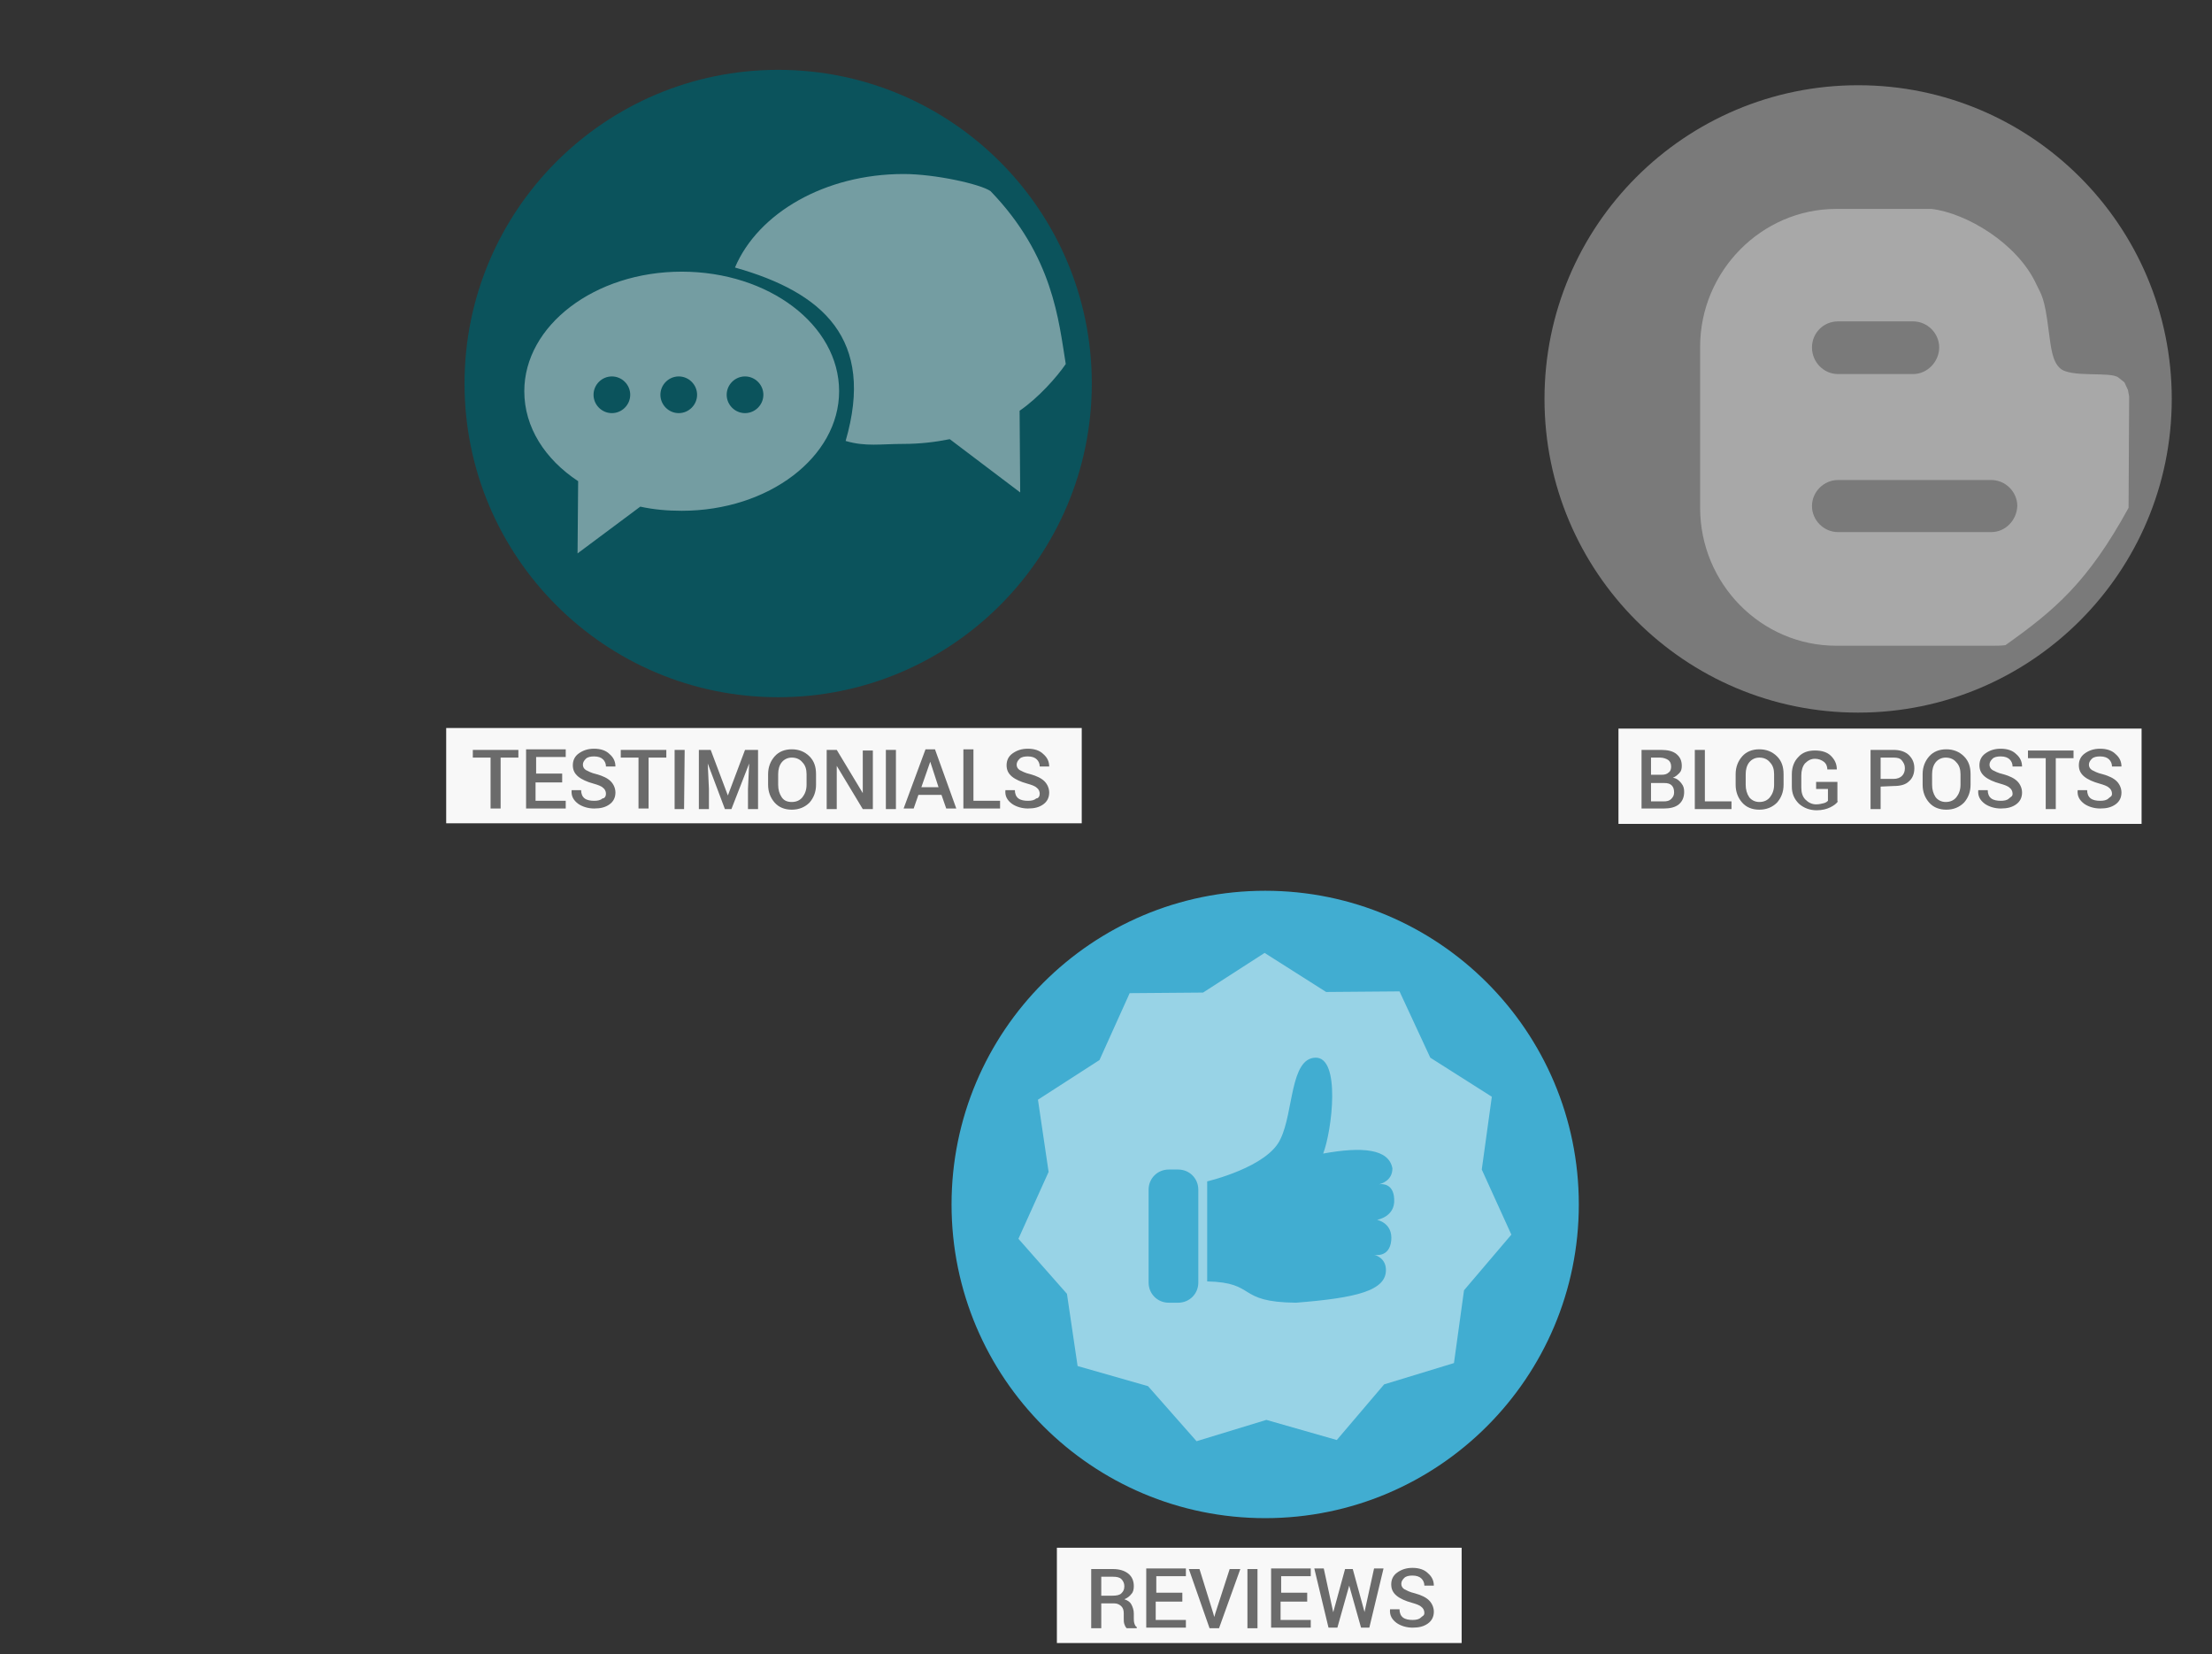 <svg xmlns="http://www.w3.org/2000/svg" xmlns:xlink="http://www.w3.org/1999/xlink" id="Layer_1" x="0px" y="0px" viewBox="0 0 373.8 279.5" style="enable-background:new 0 0 373.8 279.5;" xml:space="preserve">
<rect x="0" y="0" width="373.8" height="279.5" fill="#333333" stroke="none"/>
<style type="text/css">
	.st0{fill:#0B535C;}
	.st1{opacity:0.43;fill-rule:evenodd;clip-rule:evenodd;fill:#FFFFFF;enable-background:new    ;}
	.st2{fill:#F8F8F8;}
	.st3{fill:#6B6B6B;}
	.st4{fill:#7A7A7A;}
	.st5{opacity:0.35;fill-rule:evenodd;clip-rule:evenodd;fill:#FFFFFF;enable-background:new    ;}
	.st6{fill:#41ADD1;}
	.st7{opacity:0.46;fill-rule:evenodd;clip-rule:evenodd;fill:#FFFFFF;enable-background:new    ;}
</style>
<g>
	<g>
		<circle class="st0" cx="131.5" cy="64.8" r="53"></circle>
		<path class="st1" d="M172.3,69.4l0.1,13.8l-11.9-9c-2.5,0.5-5.1,0.8-7.8,0.8c-3.9,0-6.4,0.5-9.8-0.5c5-17.2-3.8-25.1-18.7-29.3    c3.9-9.2,15.2-15.8,28.5-15.8c5.3,0,13,1.7,14.7,2.9c10.6,11,11.5,21.9,12.7,29.2C178.6,63.7,175.5,67.2,172.3,69.4z M141.8,66.1    c0,11.1-11.9,20.2-26.6,20.2c-2.4,0-4.7-0.2-7-0.7l-10.6,7.9l0.1-12.2c-5.6-3.7-9.1-9.1-9.1-15.2c0-11.1,11.9-20.2,26.6-20.2    C129.9,45.9,141.8,54.9,141.8,66.1z M103.4,63.6c1.7,0,3.1,1.4,3.1,3.1s-1.4,3.1-3.1,3.1c-1.7,0-3.1-1.4-3.1-3.1    S101.7,63.6,103.4,63.6z M114.7,63.6c1.7,0,3.1,1.4,3.1,3.1s-1.4,3.1-3.1,3.1s-3.1-1.4-3.1-3.1S113,63.6,114.7,63.6z M125.9,63.6    c1.7,0,3.1,1.4,3.1,3.1s-1.4,3.1-3.1,3.1s-3.1-1.4-3.1-3.1S124.2,63.6,125.9,63.6z"></path>
	</g>
	<rect x="75.4" y="123" class="st2" width="107.4" height="16.1"></rect>
	<g>
		<path class="st3" d="M87.6,128h-3v8.6h-1.7V128h-3v-1.3h7.7V128z"></path>
		<path class="st3" d="M94.9,132.2h-4.4v3.1h5.1v1.3h-6.7v-10h6.7v1.3h-5v2.8H95v1.5H94.9z"></path>
		<path class="st3" d="M102.4,134.1c0-0.4-0.2-0.8-0.5-1c-0.3-0.3-0.9-0.5-1.6-0.7c-1.1-0.3-2-0.7-2.6-1.2s-0.9-1.1-0.9-1.9    c0-0.8,0.3-1.5,1-2s1.5-0.8,2.6-0.8s2,0.3,2.6,0.9c0.7,0.6,1,1.3,1,2.1l0,0h-1.6c0-0.5-0.2-0.9-0.5-1.2c-0.3-0.3-0.8-0.5-1.5-0.5    c-0.6,0-1.1,0.1-1.4,0.4c-0.3,0.3-0.5,0.6-0.5,1s0.2,0.7,0.5,0.9c0.4,0.2,0.9,0.5,1.8,0.7c1.1,0.3,1.9,0.7,2.4,1.2    s0.8,1.2,0.8,1.9c0,0.8-0.3,1.5-1,2s-1.5,0.7-2.6,0.7c-1,0-2-0.3-2.7-0.8c-0.8-0.6-1.2-1.3-1.1-2.3l0,0h1.6c0,0.6,0.2,1.1,0.6,1.4    s1,0.4,1.6,0.4s1.1-0.1,1.4-0.4C102.2,134.9,102.4,134.5,102.4,134.1z"></path>
		<path class="st3" d="M112.6,128h-3v8.6h-1.7V128h-3v-1.3h7.7V128z"></path>
		<path class="st3" d="M115.6,136.7H114v-10h1.7L115.6,136.7L115.6,136.7z"></path>
		<path class="st3" d="M120.1,126.7l2.9,7.7l0,0l2.9-7.7h2.2v10h-1.7v-3.4l0.2-4.3l0,0l-3,7.7h-1.1l-2.9-7.7l0,0l0.2,4.3v3.4h-1.7    v-10H120.1z"></path>
		<path class="st3" d="M137.9,132.6c0,1.2-0.4,2.2-1.1,3c-0.8,0.8-1.8,1.2-3,1.2s-2.2-0.4-2.9-1.2s-1.1-1.8-1.1-3v-1.8    c0-1.2,0.4-2.2,1.1-3c0.7-0.8,1.7-1.2,2.9-1.2s2.2,0.4,3,1.2c0.8,0.8,1.1,1.8,1.1,3V132.6z M136.3,130.8c0-0.8-0.2-1.5-0.7-2    c-0.4-0.5-1-0.8-1.8-0.8c-0.7,0-1.3,0.3-1.7,0.8s-0.6,1.2-0.6,2v1.8c0,0.8,0.2,1.5,0.6,2.1s1,0.8,1.7,0.8c0.8,0,1.4-0.3,1.8-0.8    c0.4-0.5,0.7-1.2,0.7-2.1V130.8z"></path>
		<path class="st3" d="M147.5,136.7h-1.7l-4.4-7.3l0,0v7.3h-1.7v-10h1.7l4.4,7.3l0,0v-7.2h1.7V136.7z"></path>
		<path class="st3" d="M151.4,136.7h-1.7v-10h1.7V136.7z"></path>
		<path class="st3" d="M159.1,134.3h-3.9l-0.8,2.3h-1.7l3.7-10h1.6l3.6,10h-1.7L159.1,134.3z M155.7,133h2.9l-1.4-4.3l0,0L155.7,133    z"></path>
		<path class="st3" d="M164.4,135.3h4.6v1.3h-6.2v-10h1.7v8.7H164.4z"></path>
		<path class="st3" d="M175.7,134.1c0-0.4-0.2-0.8-0.5-1c-0.3-0.3-0.9-0.5-1.6-0.7c-1.1-0.3-2-0.7-2.6-1.2s-0.9-1.1-0.9-1.9    c0-0.8,0.3-1.5,1-2s1.5-0.8,2.6-0.8s2,0.3,2.6,0.9c0.7,0.6,1,1.3,1,2.1l0,0h-1.6c0-0.5-0.2-0.9-0.5-1.2c-0.3-0.3-0.8-0.5-1.5-0.5    c-0.6,0-1.1,0.1-1.4,0.4c-0.3,0.3-0.5,0.6-0.5,1s0.2,0.7,0.5,0.9c0.4,0.2,0.9,0.5,1.8,0.7c1.1,0.3,1.9,0.7,2.4,1.2    s0.8,1.2,0.8,1.9c0,0.8-0.3,1.5-1,2s-1.5,0.7-2.6,0.7c-1,0-2-0.3-2.7-0.8c-0.8-0.6-1.2-1.3-1.1-2.3l0,0h1.6c0,0.6,0.2,1.1,0.6,1.4    s1,0.4,1.6,0.4s1.1-0.1,1.4-0.4C175.5,134.9,175.7,134.5,175.7,134.1z"></path>
	</g>
</g>
<g>
	<g>
		<circle class="st4" cx="314" cy="67.4" r="53"></circle>
		<path class="st5" d="M359.6,65.9l-0.6-1.3l-1-0.8c-1.3-1.1-8.1,0.1-9.9-1.6c-1.3-1.2-1.5-3.4-1.9-6.3c-0.7-5.7-1.2-6-2.1-7.9    c-3.2-6.9-11.8-12-17.7-12.7h-16.1c-12.6,0-23,10.5-23,23.3v27.2c0,12.8,10.3,23.3,23,23.3h26.4c0.7,0,1.5,0,2.2-0.1    c8.3-5.9,13.9-10.6,20.8-23.2l0.1-18.8L359.6,65.9z M310.6,54.3h12.7c2.4,0,4.4,2,4.4,4.4s-2,4.5-4.4,4.5h-12.7    c-2.4,0-4.4-2-4.4-4.5C306.2,56.3,308.1,54.3,310.6,54.3z M336.5,89.9h-25.9c-2.4,0-4.4-2-4.4-4.4s2-4.4,4.4-4.4h25.9    c2.4,0,4.4,2,4.4,4.4C340.8,87.9,338.9,89.9,336.5,89.9z"></path>
	</g>
	<rect x="273.5" y="123.1" class="st2" width="88.4" height="16.1"></rect>
	<g>
		<path class="st3" d="M277.4,136.7v-10h3.3c1.1,0,2,0.2,2.6,0.7s0.9,1.1,0.9,2c0,0.5-0.1,0.9-0.4,1.2s-0.6,0.6-1.1,0.8    c0.6,0.1,1,0.4,1.4,0.9s0.5,0.9,0.5,1.5c0,0.9-0.3,1.6-0.9,2.1s-1.5,0.7-2.5,0.7h-3.8V136.7z M279,130.9h1.8    c0.5,0,0.9-0.1,1.2-0.4c0.3-0.2,0.4-0.6,0.4-1c0-0.5-0.2-0.9-0.5-1.1c-0.3-0.2-0.8-0.4-1.4-0.4H279V130.9z M279,132.2v3.2h2.1    c0.6,0,1-0.1,1.3-0.4c0.3-0.3,0.5-0.6,0.5-1.1s-0.1-0.9-0.4-1.2s-0.7-0.4-1.2-0.4H279V132.2z"></path>
		<path class="st3" d="M288,135.4h4.6v1.3h-6.2v-10h1.7v8.7H288z"></path>
		<path class="st3" d="M301.4,132.6c0,1.2-0.4,2.2-1.1,3c-0.8,0.8-1.8,1.2-3,1.2s-2.2-0.4-2.9-1.2c-0.7-0.8-1.1-1.8-1.1-3v-1.8    c0-1.2,0.4-2.2,1.1-3s1.7-1.2,2.9-1.2c1.2,0,2.2,0.4,3,1.2c0.8,0.8,1.1,1.8,1.1,3V132.6z M299.8,130.8c0-0.8-0.2-1.5-0.7-2    c-0.4-0.5-1-0.8-1.8-0.8c-0.7,0-1.3,0.3-1.7,0.8s-0.6,1.2-0.6,2v1.8c0,0.8,0.2,1.5,0.6,2.1c0.4,0.5,1,0.8,1.7,0.8    c0.8,0,1.4-0.3,1.8-0.8s0.7-1.2,0.7-2.1V130.8z"></path>
		<path class="st3" d="M310.6,135.4c-0.3,0.4-0.7,0.7-1.3,1c-0.6,0.3-1.4,0.5-2.3,0.5c-1.2,0-2.2-0.4-3-1.1    c-0.8-0.8-1.2-1.7-1.2-2.9v-2.1c0-1.2,0.4-2.2,1.1-2.9c0.7-0.8,1.7-1.1,2.8-1.1c1.2,0,2.1,0.3,2.7,0.9s1,1.3,1,2.3l0,0h-1.6    c0-0.5-0.2-1-0.6-1.3s-0.9-0.5-1.5-0.5c-0.7,0-1.2,0.3-1.7,0.8c-0.4,0.5-0.6,1.2-0.6,2v2.1c0,0.8,0.2,1.5,0.7,2s1.1,0.8,1.8,0.8    c0.5,0,0.9-0.1,1.3-0.2s0.6-0.3,0.7-0.4v-2h-2v-1.2h3.6v3.3H310.6z"></path>
		<path class="st3" d="M317.8,132.9v3.8h-1.7v-10h3.9c1.1,0,2,0.3,2.6,0.9s0.9,1.3,0.9,2.2c0,0.9-0.3,1.7-0.9,2.2    c-0.6,0.6-1.5,0.8-2.6,0.8L317.8,132.9L317.8,132.9z M317.8,131.6h2.2c0.6,0,1.1-0.2,1.4-0.5s0.5-0.7,0.5-1.3s-0.2-0.9-0.5-1.3    s-0.8-0.5-1.4-0.5h-2.2V131.6z"></path>
		<path class="st3" d="M333,132.6c0,1.2-0.4,2.2-1.1,3c-0.8,0.8-1.8,1.2-3,1.2s-2.2-0.4-2.9-1.2c-0.7-0.8-1.1-1.8-1.1-3v-1.8    c0-1.2,0.4-2.2,1.1-3s1.7-1.2,2.9-1.2c1.2,0,2.2,0.4,3,1.2c0.8,0.8,1.1,1.8,1.1,3V132.6z M331.3,130.8c0-0.8-0.2-1.5-0.7-2    c-0.4-0.5-1-0.8-1.8-0.8c-0.7,0-1.3,0.3-1.7,0.8s-0.6,1.2-0.6,2v1.8c0,0.8,0.2,1.5,0.6,2.1c0.4,0.5,1,0.8,1.7,0.8    c0.8,0,1.4-0.3,1.8-0.8s0.7-1.2,0.7-2.1V130.8z"></path>
		<path class="st3" d="M340.1,134.1c0-0.4-0.2-0.8-0.5-1c-0.3-0.3-0.9-0.5-1.6-0.7c-1.1-0.3-2-0.7-2.6-1.2s-0.9-1.1-0.9-1.9    c0-0.8,0.3-1.5,1-2s1.5-0.8,2.6-0.8s2,0.3,2.6,0.9c0.7,0.6,1,1.3,1,2.1l0,0h-1.6c0-0.5-0.2-0.9-0.5-1.2s-0.8-0.5-1.5-0.5    c-0.6,0-1.1,0.1-1.4,0.4c-0.3,0.3-0.5,0.6-0.5,1s0.2,0.7,0.5,0.9c0.4,0.2,0.9,0.5,1.8,0.7c1.1,0.3,1.9,0.7,2.4,1.2    s0.8,1.2,0.8,1.9c0,0.8-0.3,1.5-1,2s-1.5,0.7-2.6,0.7c-1,0-2-0.3-2.7-0.8c-0.8-0.6-1.2-1.3-1.1-2.3l0,0h1.6c0,0.6,0.2,1.1,0.6,1.4    c0.4,0.3,1,0.4,1.6,0.4s1.1-0.1,1.4-0.4S340.1,134.6,340.1,134.1z"></path>
		<path class="st3" d="M350.4,128.1h-3v8.6h-1.7v-8.6h-3v-1.3h7.7V128.1z"></path>
		<path class="st3" d="M356.9,134.1c0-0.4-0.2-0.8-0.5-1c-0.3-0.3-0.9-0.5-1.6-0.7c-1.1-0.3-2-0.7-2.6-1.2s-0.9-1.1-0.9-1.9    c0-0.8,0.3-1.5,1-2s1.5-0.8,2.6-0.8s2,0.3,2.6,0.9c0.7,0.6,1,1.3,1,2.1l0,0h-1.6c0-0.5-0.2-0.9-0.5-1.2s-0.8-0.5-1.5-0.5    c-0.6,0-1.1,0.1-1.4,0.4c-0.3,0.3-0.5,0.6-0.5,1s0.2,0.7,0.5,0.9c0.4,0.2,0.9,0.5,1.8,0.7c1.1,0.3,1.9,0.7,2.4,1.2    s0.8,1.2,0.8,1.9c0,0.8-0.3,1.5-1,2s-1.5,0.7-2.6,0.7c-1,0-2-0.3-2.7-0.8c-0.8-0.6-1.2-1.3-1.1-2.3l0,0h1.6c0,0.6,0.2,1.1,0.6,1.4    c0.4,0.3,1,0.4,1.6,0.4s1.1-0.1,1.4-0.4S356.9,134.6,356.9,134.1z"></path>
	</g>
</g>
<g>
	<g>
		<circle class="st6" cx="213.8" cy="203.5" r="53"></circle>
		<path class="st7" d="M250.4,197.6l1.7-12.3l-10.4-6.6l-5.2-11.2l-12.4,0.1l-10.4-6.6l-10.4,6.7l-12.4,0.1l-5.1,11.3l-10.4,6.7    l1.8,12.2l-5.1,11.3l8.2,9.3l1.8,12.2l11.9,3.4l8.2,9.3l11.8-3.6l11.9,3.4l8-9.4l11.8-3.6l1.7-12.3l8-9.4L250.4,197.6z     M202.5,216.7c0,1.9-1.5,3.4-3.4,3.4h-1.6c-1.9,0-3.4-1.5-3.4-3.4V201c0-1.9,1.5-3.4,3.4-3.4h1.6c1.9,0,3.4,1.5,3.4,3.4V216.7z     M235.1,209.6c-0.3,3-2.9,2.4-2.9,2.4s1.9,0.4,2,2.4c0.2,3.7-5.1,4.9-15.2,5.7c-10.2-0.1-6.5-3.4-15-3.6c0-16.9,0-16.9,0-16.9    s10.3-2.4,12.4-7.2c2.2-4.5,1.6-13.6,5.9-13.7c4.3-0.1,2.8,12.3,1.3,16.2c6.6-1.2,11.1-0.8,11.7,2.5c0,2.1-1.9,2.6-2.3,2.7    c0.5-0.1,2.5-0.2,2.6,2.5c0.2,3-2.9,3.5-2.9,3.5S235.4,206.6,235.1,209.6z"></path>
	</g>
	<rect x="178.6" y="261.5" class="st2" width="68.4" height="16.1"></rect>
	<g>
		<path class="st3" d="M186.1,271v4.1h-1.7v-10h3.7c1.1,0,2,0.3,2.6,0.8s0.9,1.2,0.9,2.1c0,0.5-0.1,1-0.4,1.3    c-0.3,0.4-0.7,0.7-1.2,0.9c0.6,0.2,1,0.5,1.2,0.9s0.4,0.9,0.4,1.5v0.8c0,0.3,0,0.6,0.1,0.9s0.2,0.5,0.4,0.6v0.2h-1.7    c-0.2-0.2-0.3-0.4-0.4-0.7c-0.1-0.3-0.1-0.6-0.1-1v-0.8c0-0.5-0.1-0.9-0.4-1.2s-0.7-0.5-1.2-0.5h-2.2V271z M186.1,269.6h1.9    c0.7,0,1.2-0.1,1.5-0.4s0.5-0.6,0.5-1.2c0-0.5-0.2-0.9-0.5-1.2c-0.3-0.3-0.8-0.4-1.4-0.4h-2V269.6z"></path>
		<path class="st3" d="M199.7,270.6h-4.4v3.1h5.1v1.3h-6.7v-10h6.7v1.3h-5v2.8h4.4v1.5H199.7z"></path>
		<path class="st3" d="M205,272.5l0.2,0.7l0,0l0.2-0.7l2.4-7.4h1.8l-3.6,10h-1.6l-3.5-10h1.8L205,272.5z"></path>
		<path class="st3" d="M212.5,275.1h-1.7v-10h1.7V275.1z"></path>
		<path class="st3" d="M220.8,270.6h-4.4v3.1h5.1v1.3h-6.7v-10h6.7v1.3h-5v2.8h4.4v1.5H220.8z"></path>
		<path class="st3" d="M225.3,272.4L225.3,272.4L225.3,272.4l2-7.3h1.3l2,7.3l0,0v-0.1l1.6-7.3h1.6l-2.4,10H230l-2-7.1l0,0l-2,7.1    h-1.5l-2.4-10h1.6L225.3,272.4z"></path>
		<path class="st3" d="M240.7,272.5c0-0.4-0.2-0.8-0.5-1c-0.3-0.3-0.9-0.5-1.6-0.7c-1.1-0.3-2-0.7-2.6-1.2s-0.9-1.1-0.9-1.9    s0.3-1.5,1-2s1.5-0.8,2.6-0.8s2,0.3,2.6,0.9c0.7,0.6,1,1.3,1,2.1l0,0h-1.6c0-0.5-0.2-0.9-0.5-1.2c-0.3-0.3-0.8-0.5-1.5-0.5    c-0.6,0-1.1,0.1-1.4,0.4s-0.5,0.6-0.5,1s0.2,0.7,0.5,0.9c0.4,0.2,0.9,0.5,1.8,0.7c1.1,0.3,1.9,0.7,2.4,1.2s0.8,1.2,0.8,1.9    c0,0.8-0.3,1.5-1,2s-1.5,0.7-2.6,0.7c-1,0-2-0.3-2.7-0.8c-0.8-0.6-1.2-1.3-1.1-2.3l0,0h1.6c0,0.6,0.2,1.1,0.6,1.4s1,0.4,1.6,0.4    s1.1-0.1,1.4-0.4S240.7,273,240.7,272.5z"></path>
	</g>
</g>
</svg>